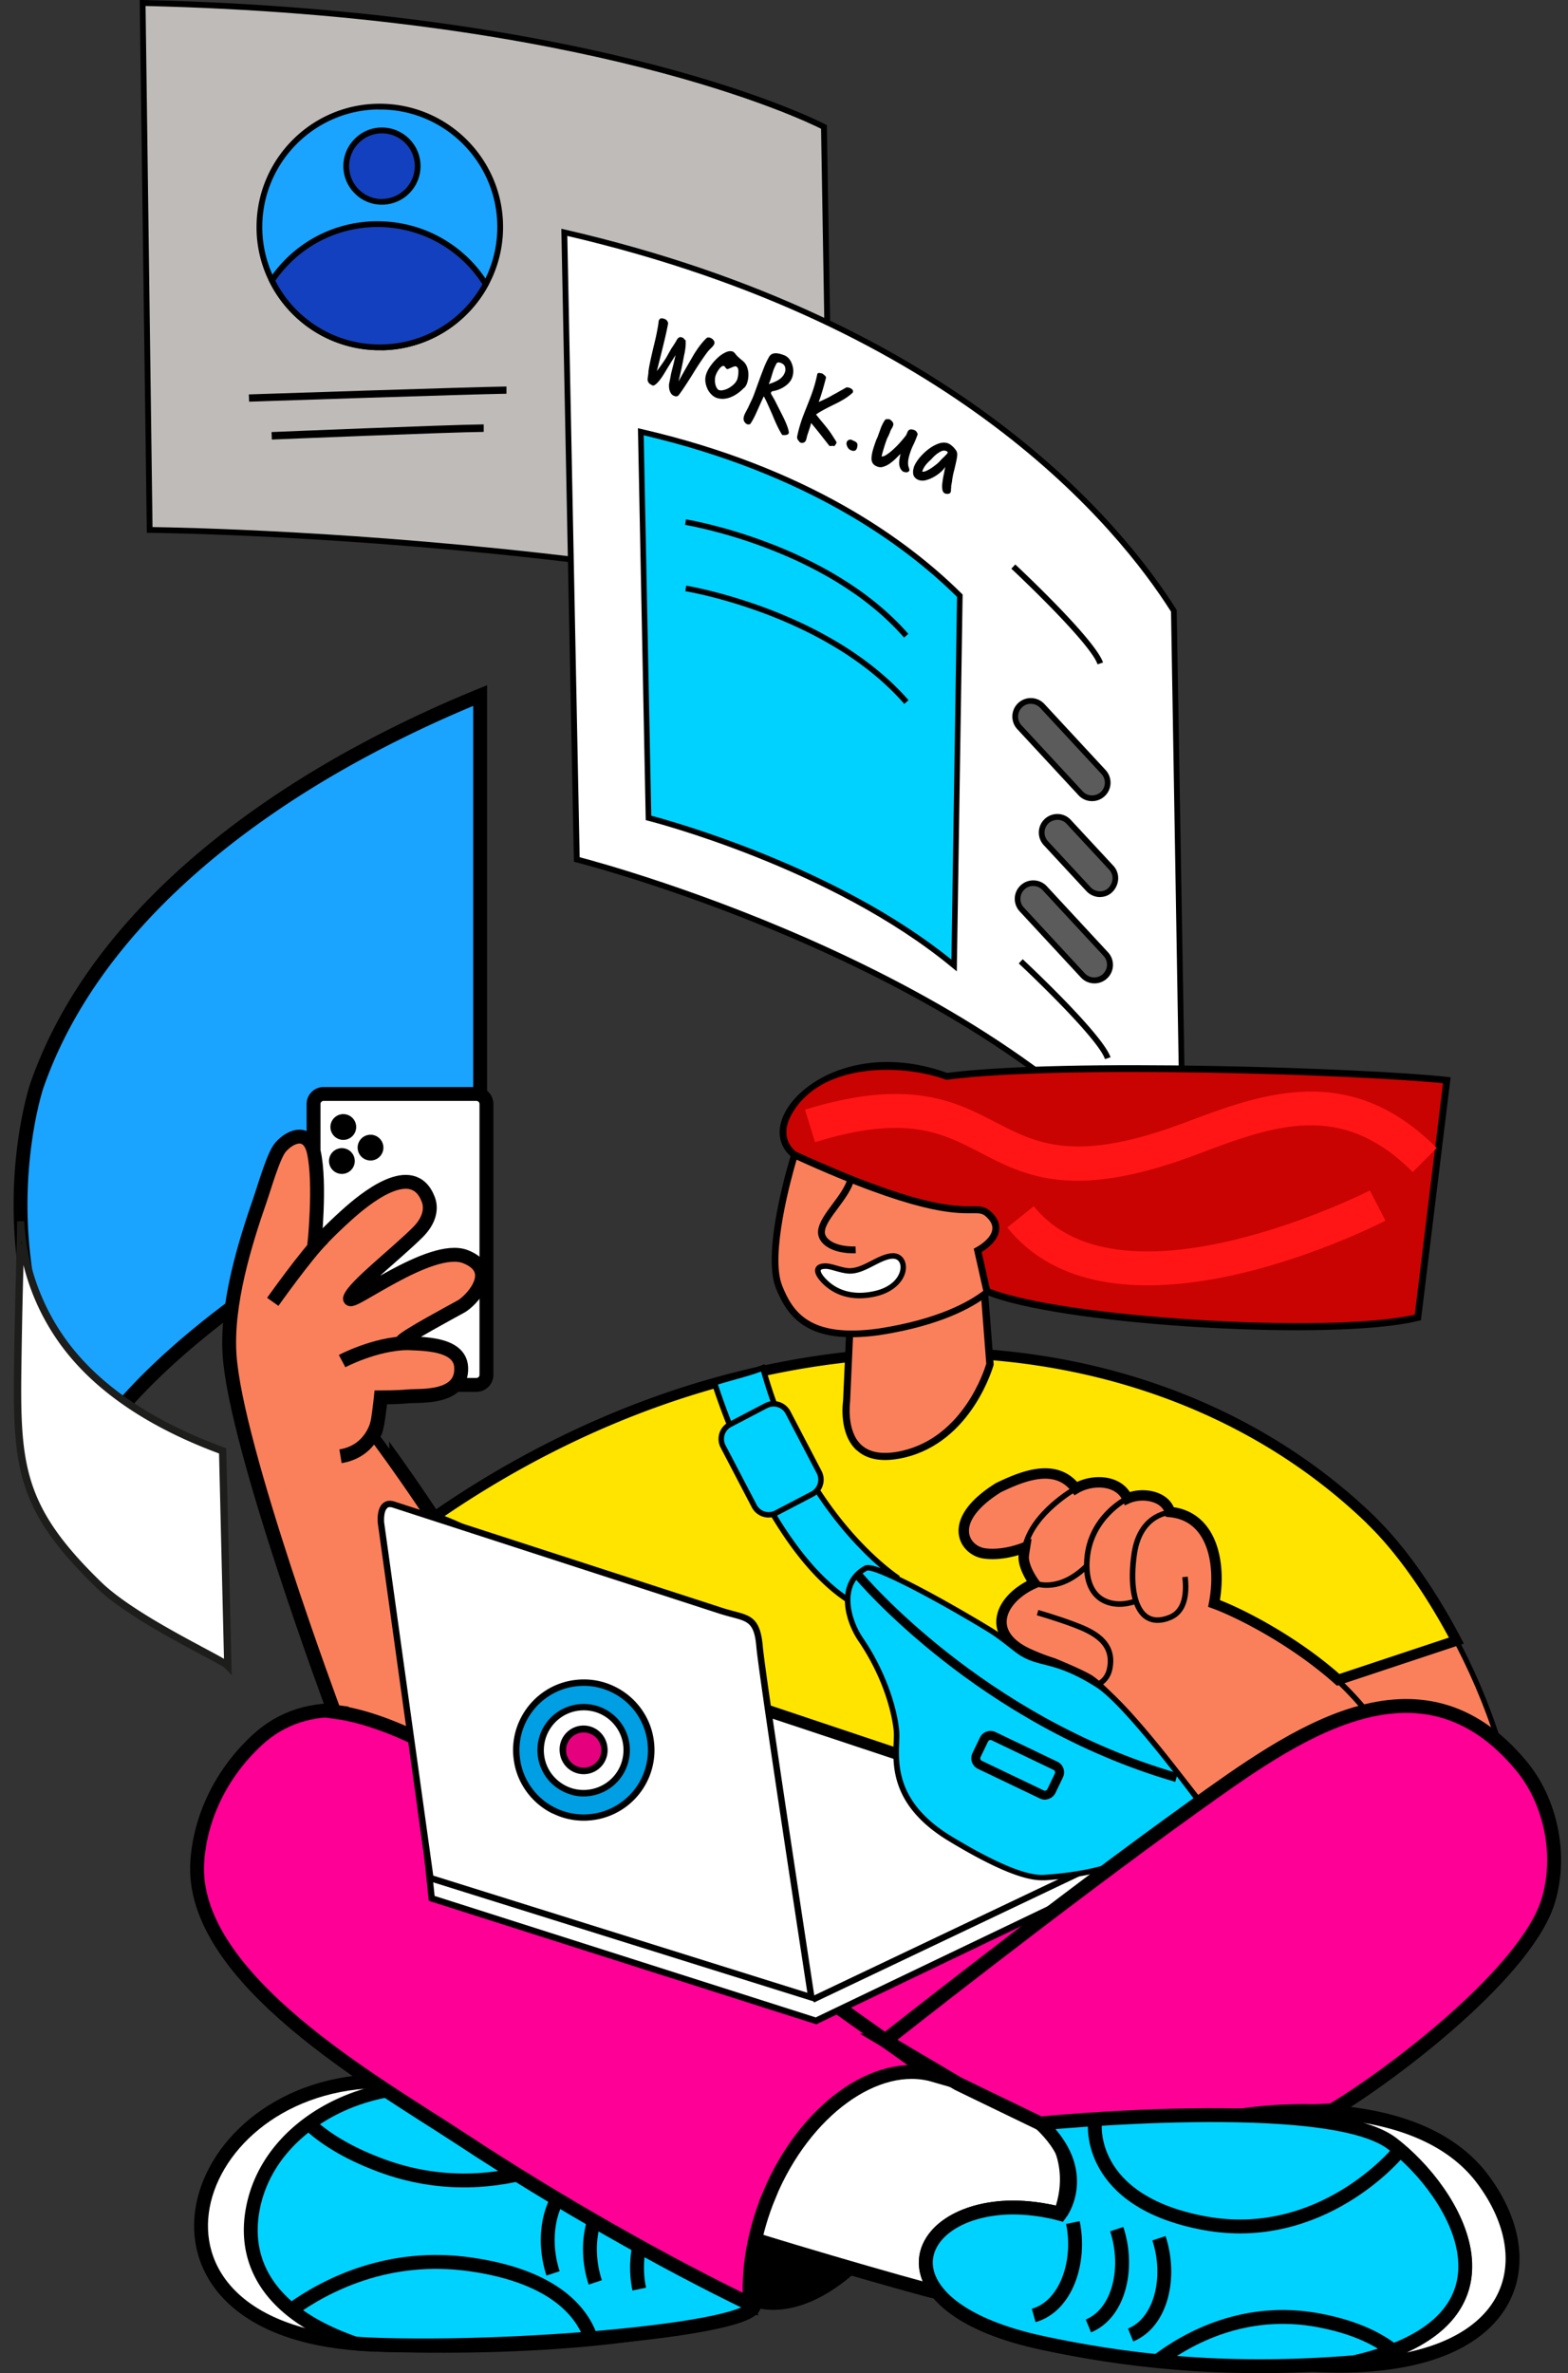 <svg xmlns="http://www.w3.org/2000/svg" width="113" height="171" fill="none"><rect width="100%" height="100%" fill="#333333" stroke="none"/><path fill="#fff" fill-rule="evenodd" stroke="#000" stroke-miterlimit="10" d="M26.959 149.967c-14.122.513-18.939 18.288-.055 18.976 10.884.393 22.313-.497 27.436-2.96-6.772-3.112-15.968-8.387-23.93-13.805-.956-.65-2.108-1.403-3.364-2.233l-.087.022Z" clip-rule="evenodd"/><path fill="#00D2FF" fill-rule="evenodd" stroke="#000" stroke-miterlimit="10" d="M25.571 168.861c.432.039.868.066 1.327.082 10.884.393 28.151-1.179 27.436-2.96-6.772-3.112-15.968-8.387-23.93-13.805a202.465 202.465 0 0 0-2.364-1.572c-4.631.78-9.104 3.964-9.868 8.835-.514 3.255.792 7.121 7.4 9.42Z" clip-rule="evenodd"/><path stroke="#000" stroke-miterlimit="10" d="M46.066 164.946c-.59-2.845.497-6.04 2.823-6.695M42.899 164.465c-.912-2.763-.191-6.056 2.042-6.973M39.857 163.815c-.912-2.763-.19-6.056 2.043-6.973M42.538 168.353c-.644-1.763-2.62-4.33-8.628-5.187-5.892-.841-10.42 1.469-12.997 3.336M22.197 152.97c1.103 1.054 2.741 2.114 5.16 3.026 8.945 3.38 16.23-1.955 16.23-1.955"/><path fill="#1AA4FF" fill-rule="evenodd" stroke="#000" stroke-miterlimit="10" d="M2.636 78.282c-.432 1.376-3.97 13.772 3.975 25.922 5.483-8.218 17.797-15.64 27.993-20.745v-33.34a87.386 87.386 0 0 0-9.245 4.408C17.182 59.048 6.6 66.84 2.636 78.282Z" clip-rule="evenodd"/><path fill="#fff" fill-rule="evenodd" d="M1.5 88.171c.115 1.89.65 4.882 2.621 7.902 2.054 3.146 5.69 6.187 11.921 8.47l.372 15.481c-.48-.496-6.663-3.276-9.311-5.843-5.27-5.117-5.887-8.054-5.832-14.81.038-4.341.207-9.638.229-11.194v-.006Z" clip-rule="evenodd"/><path fill="#1D1D1B" d="m16.594 120.456-.3-.311c-.132-.137-.912-.552-1.814-1.038-2.118-1.13-5.662-3.025-7.492-4.805-5.45-5.287-5.941-8.295-5.887-14.936.022-2.889.11-6.16.17-8.546.032-1.185.054-2.13.06-2.649h.333c.12 1.928.666 4.855 2.594 7.815 2.315 3.55 6.302 6.378 11.839 8.404l.11.038.381 16.028h.006Zm-14.98-30.09c0 .148-.005.3-.01.46-.06 2.386-.142 5.657-.17 8.54-.054 6.537.432 9.497 5.784 14.695 1.796 1.748 5.318 3.626 7.42 4.751.787.421 1.3.694 1.6.885l-.36-15.034c-5.553-2.053-9.556-4.91-11.899-8.497a16.41 16.41 0 0 1-2.364-5.794v-.005Z"/><path fill="#000" d="m16.517 120.27-.169-.174c-.142-.148-.884-.546-1.83-1.049-2.113-1.13-5.651-3.02-7.475-4.794-5.434-5.27-5.925-8.268-5.87-14.881.021-2.884.109-6.16.169-8.547.032-1.19.054-2.13.06-2.648h.19c.121 1.938.667 4.876 2.606 7.853 2.326 3.56 6.318 6.4 11.877 8.437l.06.022v.065l.377 15.727.005-.011ZM1.56 89.651c-.01.355-.016.749-.027 1.18-.06 2.386-.142 5.657-.17 8.546-.054 6.559.432 9.529 5.805 14.745 1.808 1.752 5.33 3.636 7.433 4.761.819.437 1.414.759 1.709.956l-.366-15.219c-5.565-2.048-9.567-4.904-11.91-8.487a16.472 16.472 0 0 1-2.48-6.476l.006-.006Z"/><path fill="#1D1D1B" d="m16.692 120.696-.47-.486c-.12-.125-.972-.578-1.79-1.015-2.125-1.136-5.675-3.031-7.515-4.822-5.472-5.314-5.963-8.334-5.914-15.007.022-2.921.11-6.307.17-8.552v-.076c.032-1.152.054-2.059.06-2.572v-.164l.513-.01.01.158c.12 1.922.661 4.832 2.584 7.776 2.304 3.533 6.274 6.345 11.795 8.371l.17.06v.181l.393 16.158h-.006Zm-15-29.548a495.36 495.36 0 0 0-.16 8.224c-.054 6.504.432 9.452 5.756 14.624 1.786 1.736 5.297 3.61 7.394 4.735.628.338 1.125.6 1.459.797l-.355-14.794c-5.543-2.058-9.54-4.92-11.883-8.513a16.466 16.466 0 0 1-2.212-5.073Zm-.148-1.77c0 .082 0 .17-.006.257h.044c-.011-.087-.027-.175-.038-.257Z"/><path fill="#BFBBB8" fill-rule="evenodd" d="m10.281.213.508 37.975s13.914.098 31.384 2.244l-.334-16.677c6.898 1.589 12.823 3.675 17.89 6.001l-.35-20.609S44.128.977 10.282.213Z" clip-rule="evenodd"/><path fill="#000" d="m17.953 28.934-.021-.513c.2-.008 16.07-.537 18.567-.57v.52c-2.483.034-18.338.563-18.546.572v-.009ZM19.591 31.665l-.021-.532c.216-.009 12.675-.526 15.29-.552v.54c-2.6.026-15.052.544-15.269.552v-.008Z"/><path fill="#000" d="m42.386 40.667-.24-.027c-17.257-2.119-31.22-2.245-31.363-2.245h-.202L10.068 0h.213c33.513.765 49.044 8.88 49.197 8.961l.11.06.354 21.063-.3-.136c-5.363-2.463-11.282-4.462-17.59-5.931l.334 16.65ZM10.99 37.98c1.775.022 14.925.257 30.969 2.218l-.334-16.705.257.06c6.318 1.452 12.243 3.43 17.628 5.881l-.339-20.156C57.747 8.563 42.282 1.18 10.49.431l.502 37.555v-.006Z"/><path fill="#1AA4FF" fill-rule="evenodd" d="M27.22 25.027c4.779.082 8.743-3.746 8.825-8.524.082-4.778-3.746-8.743-8.524-8.825-4.778-.082-8.743 3.746-8.825 8.524-.082 4.779 3.746 8.743 8.524 8.825Z" clip-rule="evenodd"/><path fill="#000" d="M27.526 25.235h-.31a8.844 8.844 0 0 1-6.232-2.714 8.792 8.792 0 0 1-2.495-6.319c.087-4.898 4.139-8.819 9.037-8.726 4.899.087 8.814 4.14 8.727 9.038a8.843 8.843 0 0 1-2.714 6.23 8.816 8.816 0 0 1-6.013 2.496v-.005Zm-.3-17.35c-4.538.077-8.24 3.752-8.322 8.323a8.412 8.412 0 0 0 2.38 6.023 8.42 8.42 0 0 0 5.942 2.589 8.403 8.403 0 0 0 6.023-2.381 8.394 8.394 0 0 0 2.589-5.936c.082-4.67-3.654-8.536-8.317-8.612h-.295v-.005Z"/><path fill="#1340BF" fill-rule="evenodd" d="M35.008 20.473a8.676 8.676 0 0 1-15.41-.268 9.179 9.179 0 0 1 15.41.268Z" clip-rule="evenodd"/><path fill="#000" d="M27.526 25.235h-.31a8.856 8.856 0 0 1-7.805-4.937l-.054-.11.066-.098a9.33 9.33 0 0 1 7.95-4.144 9.354 9.354 0 0 1 7.804 4.423l.066.104-.06.104a8.866 8.866 0 0 1-7.662 4.663l.005-.005Zm-7.689-5.014a8.44 8.44 0 0 0 7.39 4.599 8.456 8.456 0 0 0 7.54-4.336 8.95 8.95 0 0 0-7.394-4.123 8.928 8.928 0 0 0-7.53 3.866l-.006-.006Z"/><path fill="#fff" fill-rule="evenodd" d="m40.666 16.738.895 45.188s31.45 7.842 43.77 25.841l-.738-43.758c-3.708-5.876-15.602-20.751-43.928-27.271Z" clip-rule="evenodd"/><path fill="#000" d="M46.722 26.86c.02-.207.065-.465.13-.775.064-.31.148-.671.245-1.085.103-.413.187-.774.245-1.078.059-.303.104-.562.123-.762a.272.272 0 0 1 .09-.174.185.185 0 0 1 .168-.046c.058.007.11.02.162.04a.394.394 0 0 1 .265.316c-.04.232-.123.639-.259 1.207-.135.568-.323 1.317-.555 2.24.297-.4.504-.696.62-.884.058-.09.122-.2.187-.323.071-.122.148-.258.233-.413a10.369 10.369 0 0 0 .355-.549c.11-.232.239-.323.4-.265.052.02.11.046.161.084-.006.033.013.058.052.078.039.02.058.039.065.052.026.303-.013.678-.117 1.123a30.623 30.623 0 0 1-.394 1.84c.246-.445.459-.826.646-1.149.188-.323.343-.594.472-.814.31-.497.607-.884.904-1.162.064-.052.148-.058.264-.02a.488.488 0 0 1 .2.13c.097.103.13.206.09.316a.852.852 0 0 1-.2.265c-.07.071-.128.123-.16.162-.033.038-.059.064-.065.07-.136.168-.29.388-.472.653-.18.264-.387.58-.613.949-.226.368-.433.684-.607.95-.174.264-.323.477-.446.638-.07.09-.18.11-.322.058a.515.515 0 0 1-.168-.103c-.155-.168-.226-.413-.207-.736 0-.013.013-.077.039-.2.026-.123.064-.297.103-.53.039-.174.09-.374.149-.607.058-.226.116-.484.18-.768-.168.265-.322.51-.458.736-.142.226-.265.44-.381.627-.29.464-.53.736-.717.82-.058.025-.135 0-.226-.065a.408.408 0 0 1-.232-.407l.064-.471-.013.032ZM53.606 27.958c-.149.155-.304.29-.465.4a2.407 2.407 0 0 1-.504.271 1.608 1.608 0 0 1-.51.11 1.373 1.373 0 0 1-.49-.07 1.089 1.089 0 0 1-.343-.22 1.44 1.44 0 0 1-.297-.4 1.732 1.732 0 0 1-.161-.537 1.28 1.28 0 0 1 .084-.626c.064-.174.168-.362.316-.562.149-.207.317-.387.497-.555.181-.168.368-.29.562-.381.194-.09.368-.11.517-.052a.209.209 0 0 1 .084.052c.019.02.038.038.064.07a.82.82 0 0 1 .084.104c.032.039.078.09.142.149.039.038.084.077.136.122.051.046.116.097.187.155.136.11.239.24.303.394.065.155.104.31.117.465.013.155.006.304-.013.44a2.672 2.672 0 0 1-.078.322.904.904 0 0 1-.22.355l-.012-.006Zm-.452-.717a1.8 1.8 0 0 0 .058-.555c-.013-.149-.071-.246-.174-.284-.033-.013-.078-.007-.142.012-.065.02-.13.046-.194.078-.065.026-.13.052-.187.078-.059.025-.097.032-.11.025-.039-.013-.084-.051-.13-.116-.044-.064-.07-.097-.096-.103-.052-.02-.11-.007-.168.032a.786.786 0 0 0-.168.162 1.85 1.85 0 0 0-.148.219 2.1 2.1 0 0 0-.104.22 1.082 1.082 0 0 0-.07.393c0 .123.019.24.044.336.026.097.065.181.11.246.045.064.084.103.116.116.097.039.22.039.356.006.135-.032.27-.084.4-.161.13-.078.252-.168.361-.278.11-.11.181-.226.227-.342l.025-.078-.006-.006ZM53.91 29.385c.064-.149.141-.31.225-.485.084-.174.168-.367.24-.574l.31-.852c.128-.362.257-.685.367-.976.116-.29.239-.555.375-.787.161-.278.484-.33.975-.155l.11.038c.277.117.47.343.58.691.104.31.104.62-.006.924-.09.245-.271.458-.542.639a2.103 2.103 0 0 1-.769.323.516.516 0 0 0-.135.032.128.128 0 0 0-.071.071.142.142 0 0 0 0 .104c.013.032.045.083.084.148l.174.303.575 1.137c.116.232.213.445.29.64.078.193.13.367.155.522v.078c-.045.122-.2.168-.478.135-.2-.31-.426-.768-.671-1.369-.142-.335-.271-.62-.375-.852-.103-.232-.2-.42-.277-.562-.033.065-.09.181-.168.355-.078.175-.181.4-.304.678-.187.427-.355.756-.523.982-.013 0-.038 0-.09.006a.304.304 0 0 1-.136-.012s-.013 0-.013-.013c0 0-.006-.007-.013-.007-.206-.142-.264-.342-.167-.607.013-.039.032-.09.058-.142.026-.052.051-.103.084-.161l.142-.271-.007.019Zm2.679-2.628a.643.643 0 0 0-.026-.349c-.045-.116-.148-.207-.316-.265-.123-.045-.22-.032-.278.033-.039.07-.071.142-.11.213-.032.07-.064.148-.097.22a9.483 9.483 0 0 0-.168.535c-.019.058-.038.11-.051.162-.013.045-.032.09-.045.135a.981.981 0 0 1-.052.123c-.02.039-.032.077-.045.11.549-.162.91-.381 1.078-.665.02-.033.032-.065.052-.097.013-.033.026-.058.032-.084l.026-.065v-.006ZM58.984 28.971c.142-.058.297-.129.472-.213a5.12 5.12 0 0 0 .549-.29c.167-.09.335-.18.503-.278.162-.09.33-.18.491-.277.09 0 .161.012.22.032.206.077.284.187.245.33-.265.27-.69.548-1.285.839-.69.335-1.15.587-1.369.755.13.162.252.317.381.471.13.155.258.31.387.472.142.18.272.355.381.53.11.167.213.329.304.477.02.039.026.078.006.13 0 .012-.058.083-.148.212a.124.124 0 0 0-.052-.026.238.238 0 0 0-.135 0 .415.415 0 0 1-.13 0c-.038-.012-.064-.032-.077-.064l-.517-.659a35.937 35.937 0 0 0-.755-.93 4.796 4.796 0 0 1-.103.362c-.046.136-.097.297-.162.484a1.83 1.83 0 0 0-.051.194c-.02.09-.04.149-.052.187-.045.123-.13.194-.258.2-.026.014-.078.007-.142-.019-.065-.026-.097-.058-.097-.097a.357.357 0 0 1-.136-.361c.078-.4.207-.853.388-1.363.032-.09.077-.2.129-.335.051-.136.116-.291.187-.472.07-.18.136-.342.187-.478a12.276 12.276 0 0 0 .387-1.13c.065-.245.123-.478.169-.71.019-.045.064-.071.148-.071l.207.039s.006 0 .013.006c0 0 0 .007.012.007.059.045.117.096.175.148.058.052.077.11.064.174-.174.666-.329 1.201-.478 1.602l-.045.122h-.013ZM61.31 32.439a.491.491 0 0 1-.246-.252c-.058-.122-.078-.232-.039-.336a.248.248 0 0 1 .142-.148.256.256 0 0 1 .194-.013l.29.136c.104.07.155.155.142.264a.782.782 0 0 1-.038.207c-.039.097-.09.161-.155.18a.394.394 0 0 1-.226-.012l-.065-.026ZM63.427 30.98c.052-.142.103-.278.168-.4.058-.13.129-.246.22-.356.006-.006.025-.013.058-.02h.155c.019 0 .045 0 .07.007a.654.654 0 0 1 .22.188.276.276 0 0 1 .045.27 1.096 1.096 0 0 1-.103.214 1.059 1.059 0 0 0-.11.226 2.94 2.94 0 0 1-.148.348 1.378 1.378 0 0 0-.104.226 12.732 12.732 0 0 0-.368 1.202c.09.019.207-.02.355-.117.149-.096.31-.22.478-.374.168-.155.336-.317.491-.497.162-.181.297-.343.407-.485a.697.697 0 0 0 .103-.193.549.549 0 0 1 .084-.175.248.248 0 0 1 .155-.097c.071-.019.168 0 .297.046 0 0 .013 0 .013.006 0 0 .007.007.013.007.039.012.084.051.13.116a.403.403 0 0 1 .077.174c-.11.31-.213.549-.291.717a4.44 4.44 0 0 0-.194.439c-.09.252-.155.471-.187.665-.032.194-.026.362.007.497.019.045.032.097.045.136.013.045.02.09.025.148-.032.052-.058.084-.096.104a.215.215 0 0 1-.104.032c-.038 0-.07 0-.11-.013l-.116-.02a.626.626 0 0 1-.226-.245 1.002 1.002 0 0 1-.084-.31c-.006-.116 0-.232.02-.355a5.09 5.09 0 0 1 .077-.387l-.051.051c-.078.072-.175.168-.297.291a3.336 3.336 0 0 1-.4.336 1.638 1.638 0 0 1-.46.239.642.642 0 0 1-.451.006c-.155-.058-.265-.129-.33-.226a.612.612 0 0 1-.103-.374c0-.155.032-.343.09-.562.059-.22.149-.49.265-.8.039-.072.071-.143.097-.214l.078-.22.103-.277-.013.026ZM68.535 35.177v.148a.3.3 0 0 1-.026.136.203.203 0 0 1-.071.09c-.032.02-.071.026-.11.033h-.116a.242.242 0 0 1-.103-.026c-.104-.039-.168-.13-.194-.271a1.6 1.6 0 0 1 0-.498c.02-.193.051-.387.097-.593.045-.207.077-.394.11-.562a1.515 1.515 0 0 1-.304.361 2.634 2.634 0 0 1-.504.362c-.187.11-.38.187-.574.239a.865.865 0 0 1-.53-.007.662.662 0 0 1-.284-.187.5.5 0 0 1-.116-.252 1 1 0 0 1 0-.277c.02-.097.038-.188.07-.265.065-.174.188-.368.362-.594.181-.22.388-.426.627-.614.239-.187.484-.329.742-.426.259-.097.498-.11.717-.026.045.02.097.046.155.084.052.039.11.078.161.13.052.045.104.096.149.154.045.058.084.104.116.155a.565.565 0 0 1 .071.362 3.347 3.347 0 0 1-.07.42c-.059.277-.117.523-.175.742a5.48 5.48 0 0 0-.13.717l-.057.31v.174l-.013-.019Zm-2.067-1.22v.025c.071.02.168 0 .284-.051.123-.052.246-.123.382-.213.135-.09.258-.188.387-.29a2.14 2.14 0 0 0 .297-.298l.13-.13c.05-.044.102-.096.148-.141.051-.052.096-.097.135-.142a.382.382 0 0 0 .078-.123.247.247 0 0 1-.058-.058.135.135 0 0 0-.065-.039.455.455 0 0 0-.355.02 1.89 1.89 0 0 0-.342.213c-.104.084-.2.174-.278.258-.078.084-.13.142-.155.161a2.986 2.986 0 0 0-.342.355c-.104.136-.181.272-.233.414l-.013.039Z"/><path fill="#000" d="m85.554 88.455-.393-.568C73.027 70.161 41.823 62.21 41.512 62.134l-.153-.038-.906-45.615.256.06c28.288 6.515 40.236 21.308 44.059 27.365l.032.049.754 44.506v-.006ZM41.769 61.768c2.38.623 31.318 8.503 43.348 25.328l-.726-43.021C80.574 38.046 68.756 23.493 40.884 17l.89 44.768h-.005Z"/><path fill="#00D2FF" fill-rule="evenodd" d="m46.186 31.11.552 27.83s13.15 3.281 22.024 10.632l.415-26.65c-4.123-4.1-11.277-9.12-22.99-11.817v.006Z" clip-rule="evenodd"/><path fill="#000" d="m68.958 69.998-.327-.268c-8.738-7.241-21.811-10.561-21.942-10.594l-.153-.038-.563-28.244.252.06c11.992 2.763 19.173 7.978 23.088 11.867l.06.06-.42 27.157h.005ZM46.94 58.78c1.469.388 13.34 3.67 21.625 10.37l.404-26.141c-3.86-3.817-10.894-8.901-22.58-11.643l.545 27.414h.006Z"/><path fill="#000" d="M65.152 45.942c-5.636-6.449-15.678-8.103-15.782-8.12l.065-.399c.104.017 10.289 1.693 16.023 8.252l-.306.267Z"/><path fill="#5B5B5B" fill-rule="evenodd" d="M73.523 50.808a1.128 1.128 0 0 1 1.59.06l4.412 4.762c.42.453.393 1.169-.06 1.59a1.128 1.128 0 0 1-1.59-.06l-4.412-4.763a1.128 1.128 0 0 1 .06-1.589Z" clip-rule="evenodd"/><path fill="#000" d="M78.728 57.727h-.077a1.311 1.311 0 0 1-.928-.426l-4.413-4.762a1.336 1.336 0 0 1 .071-1.884 1.336 1.336 0 0 1 1.884.071l4.413 4.762c.497.54.47 1.387-.071 1.884-.24.224-.552.35-.88.355Zm-4.457-7.012a.87.87 0 0 0-.606.246.922.922 0 0 0-.049 1.3l4.412 4.761c.164.18.394.285.64.29.24.01.48-.076.66-.24a.922.922 0 0 0 .05-1.3l-4.413-4.762a.943.943 0 0 0-.688-.295h-.006ZM79.099 47.876c-.54-1.595-6.16-6.848-6.215-6.898l.284-.305c.235.218 5.75 5.379 6.324 7.066l-.393.131v.006Z"/><path fill="#5B5B5B" fill-rule="evenodd" d="M75.43 59.163a1.128 1.128 0 0 1 1.588.06l3.07 3.31c.42.453.37 1.146-.06 1.588-.432.448-1.17.394-1.59-.06l-3.069-3.309a1.128 1.128 0 0 1 .06-1.589Z" clip-rule="evenodd"/><path fill="#000" d="M79.306 64.64h-.038c-.371 0-.731-.163-.983-.436l-3.069-3.31a1.336 1.336 0 0 1 1.027-2.239c.355.011.688.164.928.426l3.07 3.31c.48.518.453 1.343-.066 1.873-.23.235-.535.365-.868.371v.005Zm-3.735-5.324a.922.922 0 0 0-.049 1.3l3.07 3.31a.93.93 0 0 0 .682.3.842.842 0 0 0 .606-.246c.371-.383.393-.945.06-1.305l-3.07-3.31a.886.886 0 0 0-.638-.29c-.24 0-.48.077-.66.241ZM65.168 50.72c-5.636-6.449-15.678-8.103-15.782-8.12l.066-.398c.104.016 10.288 1.693 16.022 8.251l-.306.268Z"/><path fill="#1340BF" fill-rule="evenodd" d="M27.483 14.542a2.573 2.573 0 1 0 .086-5.146 2.573 2.573 0 0 0-.086 5.146Z" clip-rule="evenodd"/><path fill="#000" d="M27.576 14.75h-.099a2.754 2.754 0 0 1-1.95-.852 2.763 2.763 0 0 1-.78-1.977c.01-.743.317-1.43.852-1.95a2.722 2.722 0 0 1 1.977-.78c.742.01 1.43.316 1.95.851.518.536.791 1.24.78 1.977a2.782 2.782 0 0 1-2.73 2.73Zm-.088-.415a2.375 2.375 0 0 0 2.403-2.321 2.337 2.337 0 0 0-.666-1.682 2.356 2.356 0 0 0-3.342-.055 2.356 2.356 0 0 0-.721 1.66 2.373 2.373 0 0 0 2.32 2.409l.006-.011Z"/><path fill="#000" fill-rule="evenodd" d="M52.92 160.233c.027 1.797.37 3.763 1.173 5.887-.19-.038 3.086 1.704 7.733-2.545-4.035-1.168-8.907-3.342-8.907-3.342Z" clip-rule="evenodd"/><path fill="#fff" fill-rule="evenodd" stroke="#000" stroke-miterlimit="10" d="M66.878 148.962s3.303 1.807 8.633 4.183c2.436 3.069.89 6.378.89 6.378s-2.047-.595-4.215-.426c-4.533.355-6.827 3.359-4.631 6.078-1.644-.355-13.75-3.893-15.302-4.516.437-6.777-1.824-23.454 14.63-11.697h-.005Z" clip-rule="evenodd"/><path fill="#FE0096" fill-rule="evenodd" stroke="#000" stroke-miterlimit="10" d="m86.411 129.903-.448.323c-.71.507-1.441 1.037-2.184 1.583 0 0 1.043-.792 2.632-1.906Zm-6.82 1.715c.278.928.556 1.89.78 2.698-7.366 5.488-14.952 11.44-16.579 12.718l-12.937-9.185.743-4.281c4.167 1.687 10.004 2.85 16.213 2.271 4.73-.442 9.158-3.167 11.78-4.221Zm-35.016 1.551-.12.175c-.961-.656-2.037-1.42-3.194-2.228 1.261.797 2.353 1.474 3.309 2.053h.005Z" clip-rule="evenodd"/><path fill="#FE0096" fill-rule="evenodd" stroke="#000" stroke-miterlimit="10" d="M55.431 158.174c2.55-6.121 7.739-9.84 11.85-8.655L45.275 133.89c-6.465-4.216-19.397-15.323-26.758-8.492-2.687 2.496-4.096 5.696-4.298 8.743-.568 8.432 13.019 16.033 19.059 20.009 6.788 4.472 14.46 8.824 20.79 11.882-.192-2.402.24-5.144 1.37-7.858h-.005Z" clip-rule="evenodd"/><path fill="#fff" stroke="#000" stroke-miterlimit="10" d="M34.33 78.828H23.323a.726.726 0 0 0-.727.726v19.512c0 .401.325.726.727.726H34.33a.726.726 0 0 0 .726-.726V79.554a.726.726 0 0 0-.726-.726Z"/><path fill="#FA805B" fill-rule="evenodd" stroke="#000" stroke-miterlimit="10" d="M24.08 123.334s-7.082-18.982-7.535-25.688c-.252-3.68 1.108-8.055 2.195-11.19.317-.906.966-3.205 1.48-3.795.786-.89 2.031-1.245 2.392.334.518 2.277.027 6.87.027 6.87s1.043-1.147 2.343-2.31c1.272-1.147 4.767-4.064 5.886-1.12.263.693.055 1.55-.759 2.359-1.523 1.524-4.576 3.888-4.876 4.73-.306.84 5.794-3.966 8.311-2.972 2.518.994.383 3.2-.306 3.583-.688.382-3.964 2.135-4.27 2.517-.306.382 4.194-.382 4.27 1.906.077 2.288-3.047 1.982-3.811 2.059-.765.076-1.983.076-1.983.076s-.229 2.288-.458 2.594c-.006.011 15.11 19.856 13.422 28.522-4.526-3.178-10.812-7.743-16.333-8.469l.006-.006Z" clip-rule="evenodd"/><path stroke="#000" stroke-miterlimit="22.93" d="M19.657 93.807s2.452-3.457 3.627-4.609M24.654 98.077s2.354-1.25 4.686-1.294M27.21 102.468s-.383 2.091-2.67 2.468"/><path fill="#FA805B" fill-rule="evenodd" d="M98.61 109.605c8.525 7.422 17.841 32.307 2.78 33.874-5.373.557-15.225-13.57-20.757-20.385-1.845-2.272-4.876-3.233-4.876-3.233s-5.647-1.742-11.288-3.096c-.966-.23-18.474-1.273-18.392-1.169-5.073-2.348-5.27-7.847-12.26-6.477 23.88-16.639 48.28-13.892 64.794.486Z" clip-rule="evenodd"/><path fill="#000" d="M101.412 143.681c-4.598.481-12.287-9.398-17.895-16.606-1.092-1.404-2.124-2.731-3.036-3.85-1.786-2.196-4.751-3.157-4.779-3.168-.054-.016-5.706-1.752-11.276-3.09-.683-.164-15.29-1.109-17.934-1.169l.284.349-.78-.36c-1.923-.89-3.13-2.195-4.299-3.457-1.91-2.064-3.555-3.839-7.836-3.003l-.923.18.77-.535c11.337-7.897 23.531-11.85 35.278-11.424 10.965.398 21.253 4.521 29.756 11.921 5.952 5.182 12.915 19.948 10.25 28.364-1.06 3.353-3.473 5.308-7.176 5.805l-.409.049.005-.006Zm-2.932-33.923c-8.432-7.345-18.638-11.43-29.51-11.828-11.409-.415-23.259 3.337-34.317 10.856 3.866-.48 5.554 1.344 7.334 3.26 1.141 1.235 2.32 2.507 4.167 3.364.535-.033 2.337.049 8.792.448 2.086.131 8.934.557 9.567.71 5.581 1.343 11.244 3.085 11.304 3.102.126.038 3.107 1.005 4.97 3.298.911 1.12 1.944 2.452 3.041 3.855 5.554 7.138 13.16 16.913 17.546 16.46 3.757-.383 6.198-2.267 7.247-5.581 2.615-8.279-4.26-22.832-10.136-27.949l-.005.005Z"/><path fill="#fff" fill-rule="evenodd" d="m30.77 133.524.344 3.266 27.692 8.824L82.66 134.19l-.229-1.704-28.02-9.305-19.785 5.352-4.286 1.895.431 3.096Z" clip-rule="evenodd"/><path fill="#000" d="m31.043 137.008-.142-.044-.36-3.413-.454-3.265 4.478-1.977 19.85-5.374 28.228 9.377.273 2.015-24.088 11.539-27.78-8.853-.005-.005Zm51.18-4.347-27.818-9.24-19.687 5.325-4.128 1.824.404 2.921.328 3.124 27.462 8.754 23.619-11.315-.192-1.398.011.005Z"/><path fill="#000" d="M82.298 132.545 58.469 143.88l.197.414 23.829-11.334-.197-.415Z"/><path fill="#FFE400" fill-rule="evenodd" stroke="#000" stroke-miterlimit="10" stroke-width=".75" d="M98.846 109.578c-15.81-15.34-43.644-16.885-67.617-.229 7.858 2.686 7.17 7.601 12.26 9.949-.082-.103 34.174 11.43 38.346 12.784l5.876-.382s-7.088-9.305-9.224-10.66c-.6-.382-2.577-1.19-2.577-1.19a15.29 15.29 0 0 1-1.813-.699c-3.14-1.447-2.031-3.976.453-5.068 0 0-.89-1.179-.764-2.053.043-.306.07-.459.082-.535-.088.038-1.535.639-2.944.437-1.453-.213-2.801-2.348 1.027-4.735 1.753-.846 4.145-1.824 5.58.06 1.164-.693 3.103-.666 3.72.721 1.043-.475 2.741-.207 3.063.972 3.02.279 3.74 3.648 3.179 6.591 1.736.628 5.706 2.616 8.944 5.505l8.519-2.829c-1.845-3.517-4.03-6.607-6.105-8.623l-.005-.016Z" clip-rule="evenodd"/><path fill="#FFE400" fill-rule="evenodd" d="M73.862 111.489h.01s.017-.136-.01 0Z" clip-rule="evenodd"/><path fill="#000" d="m73.61 111.801.449-.186.01-.109c.022-.208-.076-.268-.163-.279-.126-.016-.208.06-.235.224l-.06.344v.006Z"/><path fill="#000" d="M74.07 111.467c.551-2.342 3.527-4.03 3.56-4.046l-.191-.344c-.131.071-3.162 1.791-3.752 4.303l.383.093v-.006ZM81.136 115.749c.256-.033.513-.098.77-.191l-.131-.372c-.907.328-1.808.246-2.409-.207-.638-.486-.922-1.393-.83-2.616.224-2.927 2.775-4.205 2.796-4.216l-.174-.355c-.115.055-2.78 1.382-3.02 4.544-.131 1.725.464 2.561.988 2.96.53.404 1.245.562 2.004.458l.006-.005Z"/><path fill="#000" d="M83.692 116.923c.223-.027.458-.093.704-.197.683-.278 1.442-1.043 1.201-3.118l-.393.044c.17 1.469-.153 2.381-.955 2.708-.661.268-1.196.246-1.59-.071-.753-.595-1.026-2.255-.715-4.335.42-2.775 2.463-2.802 2.55-2.802v-.393s-2.474.016-2.943 3.14c-.339 2.25-.017 4.008.863 4.702.355.278.786.387 1.278.322ZM75.85 114.395c.704-.093 1.627-.448 2.616-1.426l-.279-.284c-1.917 1.89-3.49 1.234-3.555 1.207l-.158.361c.038.016.573.245 1.381.136l-.005.006ZM79.186 121.57c.514-.262.847-.688.967-1.229.502-2.255-1.573-3.041-2.687-3.462-1.25-.475-2.626-.863-2.637-.868l-.11.382s1.371.393 2.605.857c1.387.525 2.84 1.235 2.441 3.009-.098.432-.35.754-.759.962l.18.349ZM102.461 131.815l.387-.088c-2.774-12.123-15.164-16.377-15.29-16.42l-.126.376c.12.039 12.304 4.227 15.029 16.132Z"/><path fill="#FA805B" fill-rule="evenodd" d="m61.264 95.358-.251 5.614s-.743 4.942 4.079 3.817 6.253-6.493 6.253-6.493l-.721-9.317s2.763-.442 2.124-3.178c-.639-2.736-2.48-2.424-3.37-2.031-.89.388-11.292 5.024-11.292 5.024l-1.508 4.778s2.032 3.085 4.68 1.791l.006-.005Z" clip-rule="evenodd"/><path fill="#000" d="M61.728 104.499c-1.305-1.206-.983-3.467-.972-3.538l.235-5.21c-2.627.928-4.598-2.01-4.62-2.042l-.066-.104 1.578-5.002.104-.05c.104-.043 10.414-4.636 11.293-5.023.377-.164 1.344-.497 2.245-.05.715.36 1.212 1.12 1.48 2.261.207.88.103 1.638-.306 2.245-.519.77-1.382 1.08-1.797 1.19l.705 9.093v.087c-.022.055-1.53 5.532-6.45 6.679-.23.054-.447.092-.66.12-1.185.158-2.114-.06-2.764-.667l-.005.011Zm8.639-15.498-.016-.234.234-.039s1.13-.19 1.688-1.026c.327-.486.404-1.103.23-1.84-.23-.984-.64-1.628-1.208-1.917-.704-.35-1.496-.077-1.807.06-.83.366-10.087 4.483-11.184 4.975l-1.436 4.543c.365.508 2.097 2.67 4.281 1.6l.388-.191-.273 6.072s-.295 2.092.808 3.113c.633.584 1.633.726 2.954.421 4.396-1.022 5.903-5.784 6.05-6.27l-.714-9.272.005.005Z"/><path fill="#C90301" fill-rule="evenodd" d="M68.237 77.56c-8.158-2.954-14.045 3.255-10.981 5.658 12.893 5.898 12.8 3.026 14.1 4.39 1.3 1.366-.902 2.496-.902 2.496l.661 2.938c5.183 2.201 25.12 3.37 31.062 1.895l2.091-17.092c-5.286-.59-27.468-1.404-36.036-.284h.005Z" clip-rule="evenodd"/><path fill="#000" d="m71.022 93.266-.114-.049-.732-3.244.17-.087s1.048-.551 1.162-1.261c.05-.284-.06-.563-.333-.847-.344-.366-.53-.36-1.13-.355-1.338.011-4.118.033-12.893-3.98l-.05-.028c-1.02-.803-1.2-2.048-.485-3.342 1.332-2.403 5.826-4.844 11.648-2.763 8.475-1.093 30.395-.339 36.031.29l.245.026-2.14 17.508-.164.038c-.224.055-.47.11-.732.159-6.859 1.277-25.448.076-30.488-2.065h.005Zm32.973-15.208c-6.001-.623-27.44-1.338-35.73-.257h-.06l-.055-.01c-3.26-1.18-9.043-1.197-11.107 2.517-.59 1.064-.47 2.047.338 2.697 8.65 3.954 11.359 3.932 12.659 3.921.622 0 .993-.005 1.49.508.377.399.535.825.46 1.267-.126.754-.907 1.305-1.257 1.518l.595 2.638c5.177 2.091 24.536 3.287 30.63 1.873l2.037-16.678v.006Z"/><path fill="#FA805B" fill-rule="evenodd" d="M57.256 83.219s-2.163 6.902-1.114 9.512c.83 2.065 2.222 3.921 7.175 3.233 4.538-.688 6.826-2.075 7.81-2.867l-.672-2.998s2.195-1.13.9-2.495c-1.299-1.366-1.2 1.507-14.1-4.391v.006Z" clip-rule="evenodd"/><path fill="#000" d="M63.355 96.21c-5.062.699-6.564-1.212-7.438-3.386-1.07-2.665 1.016-9.393 1.109-9.682l.082-.268.251.115c8.672 3.97 11.386 3.943 12.686 3.937.622 0 .994-.005 1.49.508.377.399.536.825.46 1.267-.126.754-.907 1.305-1.257 1.518l.666 2.971-.12.098c-.906.732-2.97 2.01-6.94 2.753-.317.06-.65.114-.994.169h.005Zm6.82-6.236.17-.088s1.049-.551 1.163-1.261c.05-.284-.06-.563-.333-.847-.344-.366-.53-.36-1.13-.355-1.322.011-4.069.033-12.637-3.86-.377 1.283-1.933 6.864-1.037 9.086.742 1.852 1.955 3.774 6.913 3.086 4.32-.656 6.57-1.95 7.575-2.72l-.683-3.03v-.011Z"/><path fill="#000" d="m61.673 90.307-.016-.492c-.89.027-1.638-.186-2.004-.568-.153-.158-.224-.333-.208-.508.033-.464.475-1.054.94-1.676.486-.656.983-1.327 1.174-2.032l-.475-.125c-.164.611-.64 1.25-1.098 1.867-.508.683-.983 1.327-1.032 1.934-.022.316.093.622.344.884.464.486 1.332.748 2.37.716h.005Z"/><path fill="#fff" fill-rule="evenodd" d="M59.473 91.23c.42-.012 1.026.289 1.643.338 1.07.093 2.152-.983 3.146-1.07 1.25-.11 1.267 2.167-1.212 2.72-1.338.3-2.693.103-3.697-.957-.481-.502-.656-1.02.125-1.037l-.005.005Z" clip-rule="evenodd"/><path fill="#000" d="M59.205 92.403c-.273-.284-.568-.699-.431-1.032.087-.218.322-.327.693-.338.24 0 .519.07.814.158.278.077.562.159.852.186.535.044 1.108-.246 1.66-.53.475-.246.967-.497 1.453-.54.535-.05.944.278 1.026.813.131.852-.59 1.944-2.184 2.3a5.284 5.284 0 0 1-.48.087c-1.366.185-2.535-.192-3.403-1.098v-.006Zm3.774-1.206c-.601.31-1.23.628-1.873.573-.323-.027-.645-.12-.923-.197-.268-.076-.52-.147-.7-.142-.207 0-.316.05-.332.093-.028.071.043.29.349.612 1.092 1.147 2.512 1.12 3.511.895 1.524-.338 1.96-1.316 1.879-1.85-.05-.328-.279-.509-.606-.481-.022 0-.044 0-.066.005-.388.055-.803.268-1.24.492Z"/><path fill="#FF1515" d="M87.71 92.12c6.21-1.158 11.709-3.943 12.135-4.162l-1.12-2.178c-.18.092-17.878 9.043-24.224 1.135L72.59 88.45c3.566 4.445 9.622 4.696 15.12 3.67ZM101.811 84.453l1.731-1.731c-6.286-6.297-12.582-3.932-18.136-1.84l-.054.021c-7.837 2.949-10.633 1.502-13.593-.033-2.921-1.512-6.236-3.227-13.745-.912l.721 2.343c6.553-2.02 9.147-.677 11.894.748 3.304 1.715 6.722 3.484 15.585.153l.055-.022c5.565-2.097 10.37-3.904 15.542 1.278v-.005Z"/><path fill="#fff" fill-rule="evenodd" d="m28.438 108.442 23.477 7.618c1.834.595 2.632.306 2.828 2.605.175 2.08 3.73 25.262 3.73 25.262l-27.452-8.596-3.56-25.6s-.18-1.709.983-1.289h-.006Z" clip-rule="evenodd"/><path fill="#000" d="m30.95 135.55-.142-.044-3.582-25.753c-.01-.11-.098-1.065.399-1.453.158-.126.442-.24.884-.076l23.477 7.612c.327.109.628.186.89.257 1.24.327 1.922.508 2.097 2.55.175 2.048 3.691 25.016 3.724 25.246l.055.365-27.807-8.704h.005Zm-3.036-26.884c-.251.197-.246.835-.23 1.032l3.54 25.453 26.96 8.443c-.47-3.069-3.512-22.969-3.675-24.913-.148-1.72-.585-1.835-1.753-2.146a17.74 17.74 0 0 1-.918-.262l-23.476-7.618h-.005c-.142-.055-.24-.06-.312-.055-.076.011-.115.044-.136.055l.005.011Z"/><path fill="#009EE2" d="M44.22 121.75a4.833 4.833 0 0 0-2.806-.458 4.801 4.801 0 0 0-1.824.633 4.899 4.899 0 0 0-1.884 2.031 4.838 4.838 0 0 0-.46 2.807 4.86 4.86 0 0 0 5.472 4.167 4.86 4.86 0 0 0 4.167-5.472 4.805 4.805 0 0 0-.633-1.824 4.899 4.899 0 0 0-2.032-1.884Zm.836 5.172a3.116 3.116 0 0 1-.934 1.501 3.032 3.032 0 0 1-1.644.754c-.425.06-.84.027-1.228-.082a3.117 3.117 0 0 1-1.502-.934 3.067 3.067 0 0 1-.754-1.643 2.981 2.981 0 0 1 .082-1.229 3.155 3.155 0 0 1 .929-1.502 3.106 3.106 0 0 1 1.649-.759 3.072 3.072 0 0 1 2.73 1.01c.399.448.672 1.005.754 1.644.06.426.027.841-.082 1.229v.011Z"/><path fill="#000" d="M39.808 130.673a5.104 5.104 0 0 1-2.124-1.971 4.924 4.924 0 0 1-.661-1.911 5.045 5.045 0 0 1 .48-2.938 5.119 5.119 0 0 1 1.972-2.13 5.048 5.048 0 0 1 1.906-.661h.01a5.051 5.051 0 0 1 2.939.481 5.113 5.113 0 0 1 2.13 1.971c.349.59.573 1.234.66 1.911a5.096 5.096 0 0 1-.48 2.938 5.072 5.072 0 0 1-3.883 2.785 5.05 5.05 0 0 1-2.938-.48l-.011.005Zm6.242-6.924a4.625 4.625 0 0 0-1.933-1.791 4.582 4.582 0 0 0-2.67-.437h-.006a4.513 4.513 0 0 0-1.731.601 4.658 4.658 0 0 0-1.797 1.938 4.603 4.603 0 0 0-.437 2.671c.082.617.284 1.206.6 1.736a4.646 4.646 0 0 0 1.934 1.797c.83.409 1.753.562 2.67.437a4.57 4.57 0 0 0 1.737-.601 4.651 4.651 0 0 0 1.797-1.933c.41-.83.562-1.753.437-2.676a4.543 4.543 0 0 0-.601-1.737v-.005Zm-4.86 5.575a3.384 3.384 0 0 1-1.617-.999 3.347 3.347 0 0 1-.813-1.769 3.27 3.27 0 0 1 .087-1.322 3.286 3.286 0 0 1 1-1.611 3.35 3.35 0 0 1 3.085-.726 3.366 3.366 0 0 1 1.616.999 3.35 3.35 0 0 1 .814 1.77 3.348 3.348 0 0 1-1.087 2.938 3.35 3.35 0 0 1-1.77.813c-.442.06-.884.033-1.32-.087l.005-.006Zm-1.032-5.357a2.888 2.888 0 0 0-.94 2.529c.077.568.317 1.097.7 1.523.37.415.851.716 1.392.863a2.891 2.891 0 0 0 2.66-.628c.42-.371.715-.852.862-1.392.098-.372.126-.754.076-1.136a2.843 2.843 0 0 0-.699-1.524 2.852 2.852 0 0 0-2.528-.934 2.848 2.848 0 0 0-1.523.699Z"/><path fill="#E5007E" d="M41.861 124.623a1.497 1.497 0 0 0-1.283 1.687c.11.819.868 1.398 1.687 1.283a1.497 1.497 0 0 0 1.284-1.687 1.497 1.497 0 0 0-1.688-1.283Z"/><path fill="#000" d="M40.349 126.343a1.728 1.728 0 1 1 3.424-.459 1.726 1.726 0 0 1-1.48 1.944 1.729 1.729 0 0 1-1.944-1.485Zm.458-.066a1.267 1.267 0 1 0 2.512-.338 1.267 1.267 0 0 0-2.512.338Z"/><path fill="#00D2FF" fill-rule="evenodd" d="M62.389 113.002c.611-.333 5.51 2.348 8.863 4.385 1.12.677 1.933 1.48 2.534 1.819 1.392.781 2.386.338 5.313 2.19 2.135 1.348 7.11 8.098 7.35 8.431 1.573 2.179.268 2.414-2.217 3.135-2.5.731-4.123 2.004-8.977 2.326-1.415.093-3.828-1.01-6.783-2.801-4.805-2.906-3.746-6.368-3.86-7.749-.083-.962-.508-2.927-1.677-5.112a16.85 16.85 0 0 0-.901-1.485c-.929-1.365-1.688-4.025.36-5.133l-.005-.006Z" clip-rule="evenodd"/><path fill="#000" d="M75.266 135.484c-1.35.088-3.605-.835-6.903-2.828-4.15-2.512-4.03-5.401-3.96-7.127.012-.306.023-.568.006-.77-.033-.387-.262-2.446-1.654-5.035a16.193 16.193 0 0 0-.89-1.469c-.612-.895-1.207-2.413-.89-3.735.18-.743.622-1.305 1.316-1.682.933-.502 8.229 3.888 9.06 4.391.622.377 1.135.781 1.594 1.141.36.284.677.53.934.677.513.284.971.404 1.507.535.884.224 1.982.503 3.811 1.655 2.206 1.393 7.356 8.415 7.405 8.486.628.869.836 1.469.666 1.95-.24.699-1.184.966-2.615 1.381l-.377.11c-.704.207-1.338.453-2.01.72-1.343.53-2.834 1.114-5.231 1.437-.54.071-1.136.131-1.78.174l.01-.011Zm-12.784-22.307c-.59.322-.967.803-1.12 1.425-.273 1.12.219 2.528.83 3.424.328.486.64.994.912 1.507 1.103 2.059 1.6 4.03 1.698 5.194.022.229.011.502 0 .819-.065 1.638-.174 4.385 3.768 6.777 3.179 1.922 5.423 2.856 6.668 2.774 3.435-.23 5.194-.918 6.892-1.589.677-.268 1.321-.519 2.042-.732l.377-.109c1.261-.366 2.179-.628 2.348-1.131.115-.338-.087-.857-.617-1.589-.049-.071-5.15-7.023-7.296-8.382-1.78-1.125-2.845-1.393-3.697-1.611-.562-.142-1.048-.262-1.605-.574-.29-.158-.612-.415-.989-.71-.447-.349-.955-.748-1.556-1.114-4.117-2.501-8-4.472-8.628-4.39-.017 0-.027 0-.038.011h.01Z"/><path fill="#000" d="M84.696 128.396c-14.253-4.123-22.957-14.531-23.061-14.635l.47-.448c.103.11 8.688 10.392 22.771 14.461l-.18.622Z"/><path fill="#00D2FF" fill-rule="evenodd" d="M51.489 99.634c.038.126 3.566 11.664 9.6 15.64 0-.901.35-1.753 1.3-2.272.245-.131 1.141.186 2.348.732 0 0-6.777-4.336-9.759-15.17-.983.393-2.206.671-3.49 1.065v.005Z" clip-rule="evenodd"/><path fill="#000" d="M60.98 115.438c-5.98-3.938-9.53-15.264-9.682-15.744l.185-.066-.19.06-.06-.19.19-.06a44.86 44.86 0 0 1 1.36-.394c.77-.213 1.496-.42 2.113-.666l.208-.082.06.213c1.53 5.554 4.08 9.349 5.947 11.555 2.026 2.392 3.713 3.484 3.73 3.495l-.191.344c-1.797-.819-2.125-.764-2.174-.743-.792.432-1.196 1.136-1.196 2.097v.366l-.306-.202.006.017Zm2.48-2.447c-2.076-1.775-6.38-6.236-8.613-14.16-.59.218-1.25.404-1.95.6-.376.105-.764.214-1.157.334.491 1.523 3.817 11.353 9.174 15.148.099-.928.574-1.643 1.387-2.086a.465.465 0 0 1 .148-.049c.17-.022.459.017 1.01.213Z"/><path fill="#00D2FF" d="m55.196 101.301-2.595 1.356a1.173 1.173 0 0 0-.496 1.584l2.243 4.293c.3.575 1.01.797 1.584.497l2.594-1.356c.575-.3.798-1.01.497-1.584l-2.243-4.293a1.174 1.174 0 0 0-1.584-.497Z"/><path fill="#000" d="M54.984 109.289c-.35-.11-.634-.35-.803-.672l-2.244-4.298a1.366 1.366 0 0 1 .579-1.846l2.599-1.359a1.371 1.371 0 0 1 1.846.578l2.244 4.298a1.37 1.37 0 0 1-.579 1.846l-2.6 1.36a1.388 1.388 0 0 1-1.043.093Zm.311-7.826-2.6 1.36a.955.955 0 0 0-.474.573.975.975 0 0 0 .065.743l2.245 4.298a.977.977 0 0 0 1.316.409l2.599-1.36a.982.982 0 0 0 .415-1.316l-2.244-4.297a.978.978 0 0 0-1.316-.41h-.006ZM75.37 129.674a.842.842 0 0 1-.432-.082l-4.462-2.135a.848.848 0 0 1-.398-1.125l.54-1.125a.847.847 0 0 1 1.125-.399l4.462 2.136c.42.202.595.704.398 1.125l-.54 1.124a.849.849 0 0 1-.694.476v.005Zm-4.708-3.058a.203.203 0 0 0 .093.262l4.461 2.135a.173.173 0 0 0 .148.006.207.207 0 0 0 .114-.099l.541-1.124a.199.199 0 0 0-.093-.263l-4.461-2.135a.173.173 0 0 0-.148-.005.202.202 0 0 0-.114.098l-.541 1.125Z"/><path fill="#FE0096" fill-rule="evenodd" stroke="#000" stroke-miterlimit="10" d="M63.792 147.04s12.691-10.021 22.171-16.814c7.16-5.128 16.345-11.867 23.701-2.949 1.982 2.403 2.932 6.171 1.938 9.606-1.491 5.144-11.134 12.51-15.58 15.175l-5.177.317-15.869.644-5.925-2.867-5.259-3.112Z" clip-rule="evenodd"/><path fill="#fff" fill-rule="evenodd" stroke="#000" stroke-miterlimit="10" d="M89.502 152.435s12.38-2.119 17.382 4.631c4.778 6.444 1.802 14.116-12.233 13.346a80.856 80.856 0 0 0 2.938-.191c13.041-2.976 7.252-12.32 2.703-15.771-1.829-1.387-6.192-1.895-10.796-2.009l.006-.006Z" clip-rule="evenodd"/><path fill="#00D2FF" fill-rule="evenodd" stroke="#000" stroke-miterlimit="10" d="M74.976 153.014s20.719-2.064 25.328 1.431c4.549 3.451 10.337 12.794-2.703 15.771-9.726.797-16.956-.208-22.494-1.393-11.539-2.468-9.83-9.185-2.91-9.726 2.168-.169 4.215.426 4.215.426s2.305-3.014-1.43-6.509h-.006Z" clip-rule="evenodd"/><path fill="#000" d="M24.741 82.137a.928.928 0 1 0 0-1.856.928.928 0 0 0 0 1.856ZM26.702 83.623a.928.928 0 1 0 0-1.857.928.928 0 0 0 0 1.856ZM24.638 84.589a.928.928 0 1 0 0-1.857.928.928 0 0 0 0 1.857Z"/><path fill="#5B5B5B" fill-rule="evenodd" d="M73.693 63.936a1.128 1.128 0 0 1 1.589.06l4.412 4.762c.42.453.393 1.169-.06 1.59a1.128 1.128 0 0 1-1.589-.061l-4.412-4.762a1.128 1.128 0 0 1 .06-1.589Z" clip-rule="evenodd"/><path fill="#000" d="M78.897 70.86a1.327 1.327 0 0 1-1-.426l-4.412-4.761c-.24-.263-.366-.601-.355-.956a1.336 1.336 0 0 1 2.31-.857l4.412 4.761a1.333 1.333 0 0 1-.956 2.239Zm-4.456-7.017a.87.87 0 0 0-.606.246.913.913 0 0 0-.295.639c-.011.246.076.48.24.66l4.412 4.762a.922.922 0 0 0 1.355-1.25l-4.413-4.762a.943.943 0 0 0-.688-.295h-.005ZM79.634 76.321c-.54-1.594-6.16-6.848-6.215-6.897l.284-.306c.235.219 5.75 5.374 6.33 7.067l-.394.13-.005.006Z"/><path stroke="#000" stroke-miterlimit="10" d="M77.319 160.151c.59 2.845-.497 6.04-2.824 6.695M80.48 160.626c.912 2.764.191 6.056-2.042 6.974M83.522 161.282c.912 2.763.191 6.056-2.042 6.973M78.908 153.019s-.612 5.587 7.852 7.17c8.465 1.584 13.948-5.056 13.948-5.056M100.2 169.238c-1.158-.852-2.807-1.6-5.16-2.042-5.287-.989-9.415 1.234-11.763 3.036"/></svg>